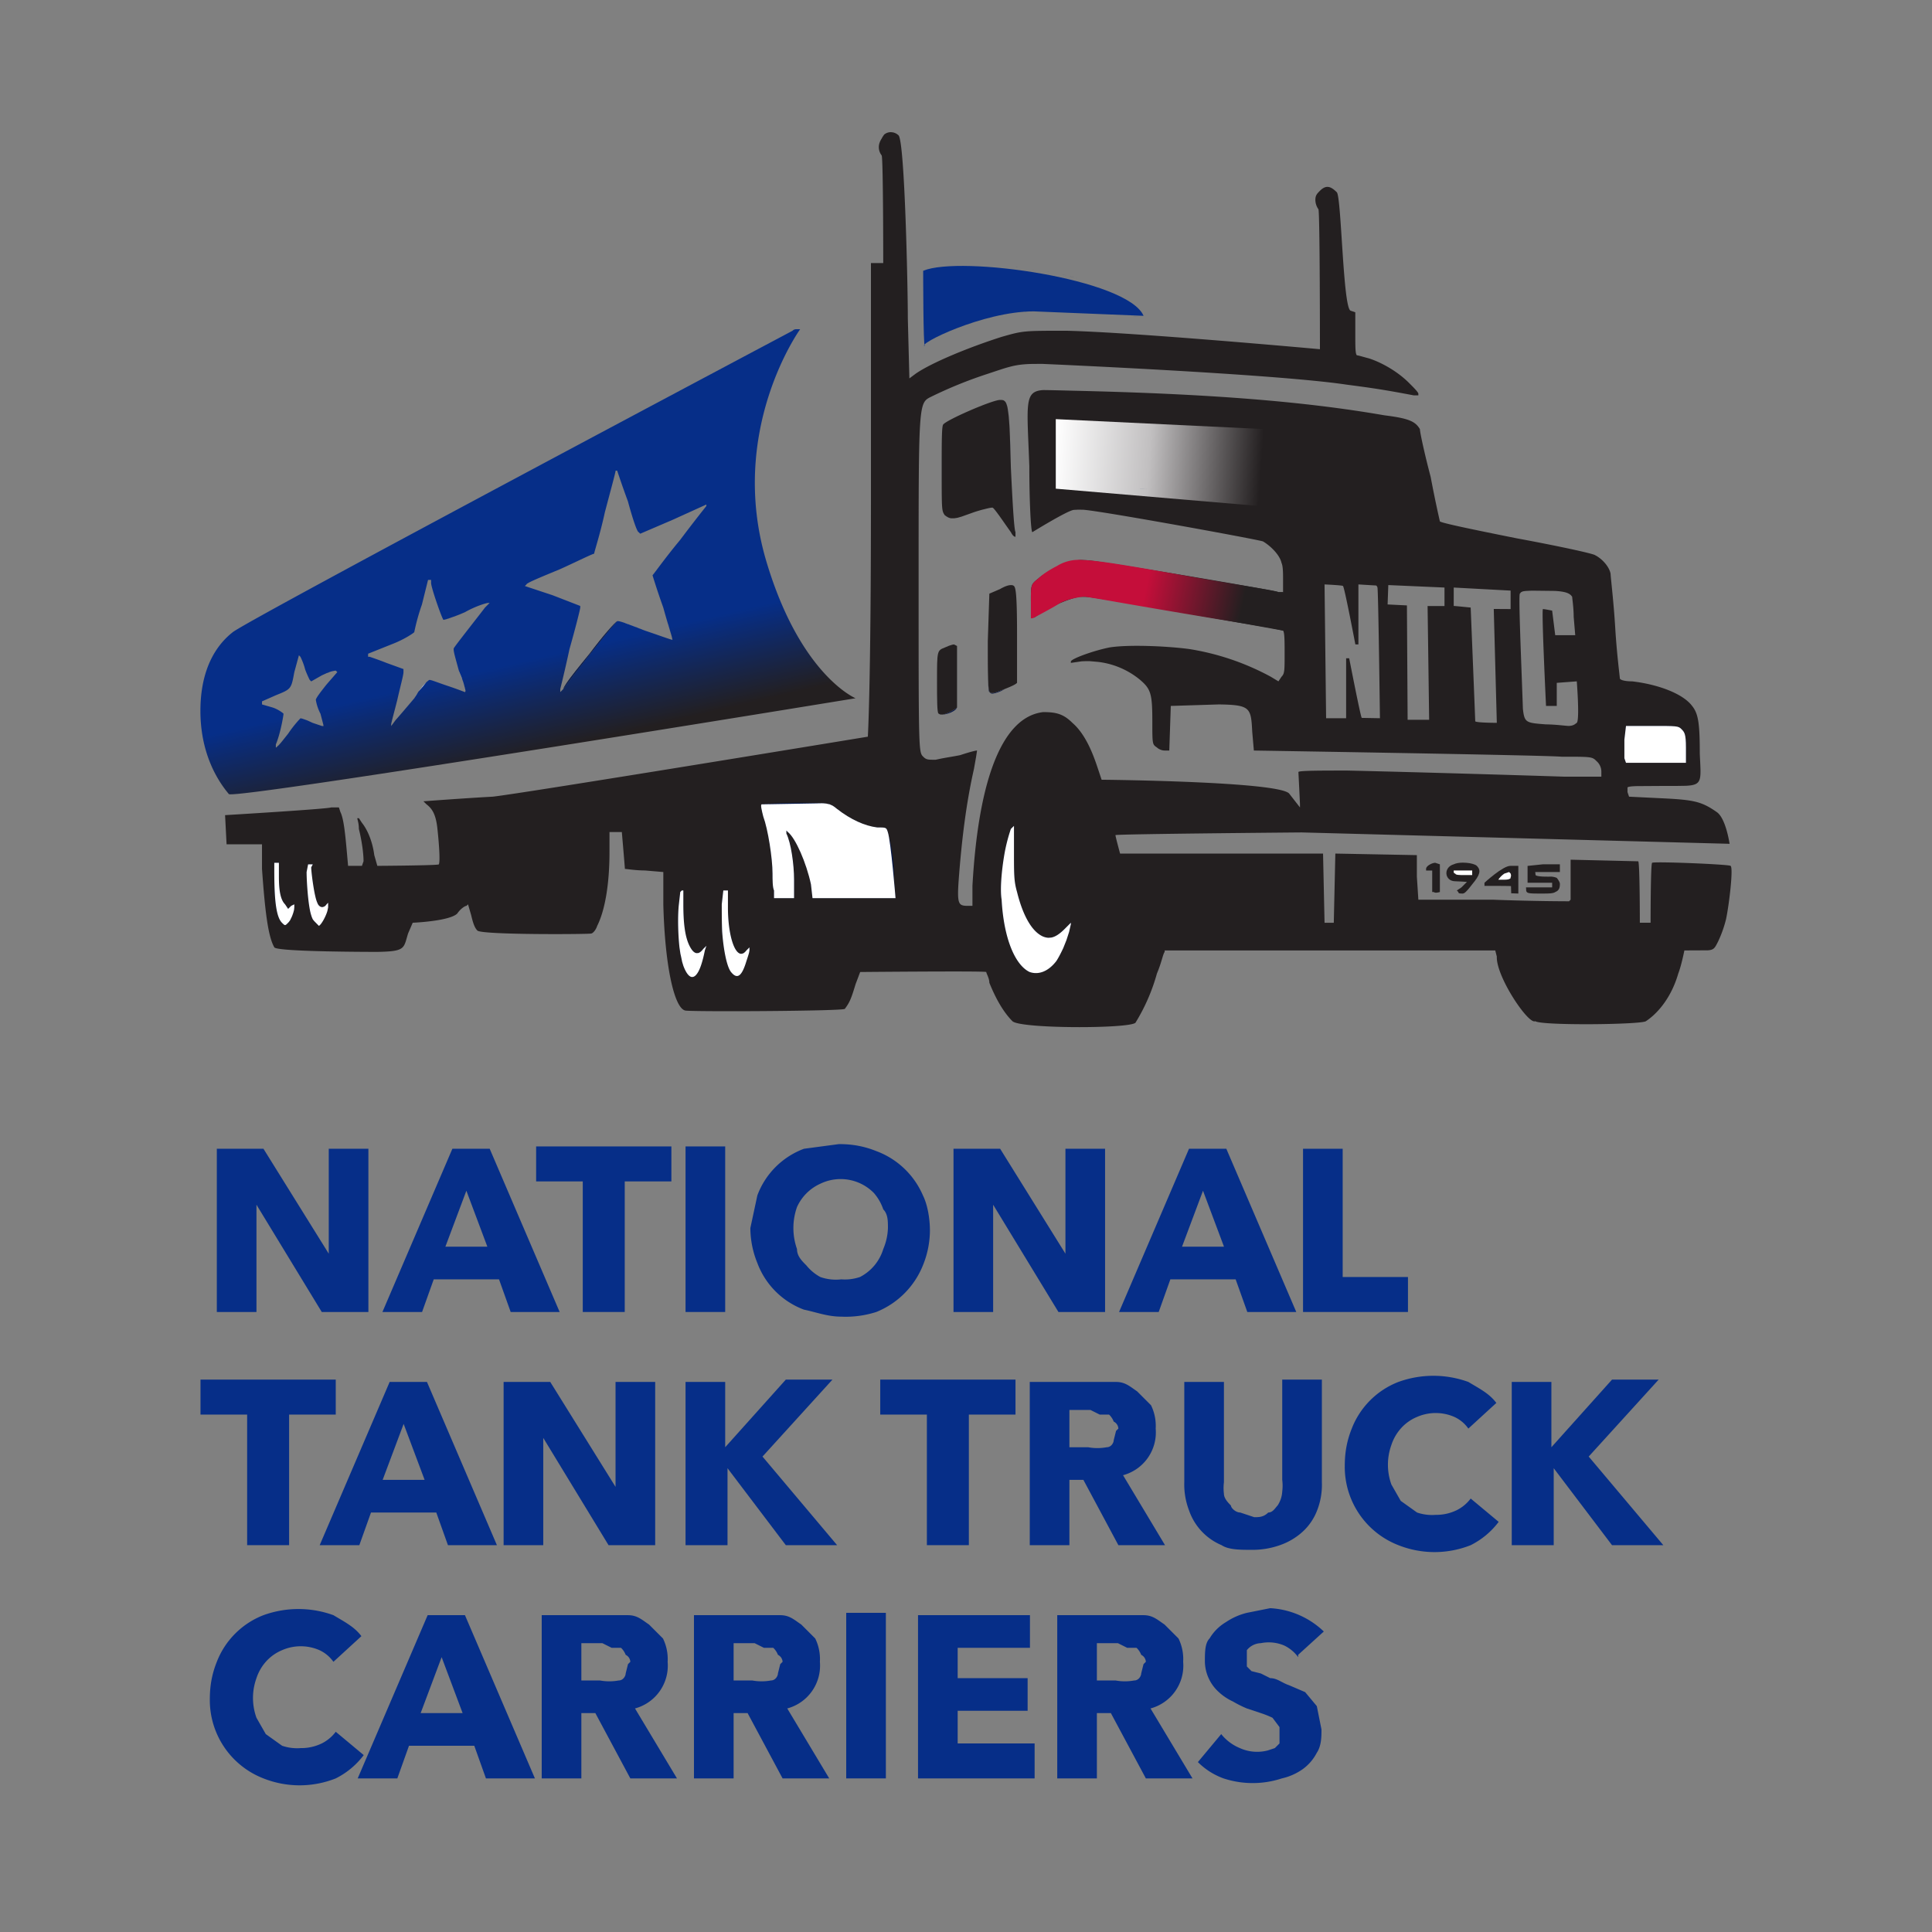 <svg clip-rule="evenodd" fill-rule="evenodd" stroke-linejoin="round" stroke-miterlimit="2" viewBox="0 0 360 360" xmlns="http://www.w3.org/2000/svg" xmlns:xlink="http://www.w3.org/1999/xlink"><rect x="0" y="0" width="360" height="360" fill="#808080" stroke="none"/><linearGradient id="a" gradientTransform="matrix(17.939 3.761 -3.761 17.939 213.356 110.347)" gradientUnits="userSpaceOnUse" x1="0" x2="1" y1="0" y2="0"><stop offset="0" stop-color="#c50e3a"/><stop offset="1" stop-color="#231f20"/></linearGradient><linearGradient id="b" gradientTransform="matrix(38.636 2.939 -2.939 38.636 196.619 81.195)" gradientUnits="userSpaceOnUse" x1="0" x2="1" y1="0" y2="0"><stop offset="0" stop-color="#fff"/><stop offset=".46" stop-color="#c1bfc0"/><stop offset="1" stop-color="#231f20"/></linearGradient><linearGradient id="c" gradientTransform="matrix(3.984 16.854 -16.854 3.984 100.413 122.467)" gradientUnits="userSpaceOnUse" x1="0" x2="1" y1="0" y2="0"><stop offset="0" stop-color="#062e88"/><stop offset="1" stop-color="#231f20"/></linearGradient><path d="m0 0h360v360h-360z" fill="none"/><g fill="#062e88" fill-rule="nonzero"><path d="m.52 0-.28-.46v.46h-.17v-.7h.2l.28.45v-.45h.17v.7z" transform="matrix(43.451 0 0 43.451 37.36 244.47)"/><path d="m.55 0-.05-.14h-.28l-.05.14h-.17l.3-.7h.16l.3.7h-.2zm-.19-.52-.09.24h.18z" transform="matrix(43.451 0 0 43.451 71.26 244.47)"/><path d="m.38-.56v.56h-.18v-.56h-.2v-.15h.58v.15z" transform="matrix(43.451 0 0 43.451 99.9 244.47)"/><path d="m.07-.71h.17v.71h-.17z" transform="matrix(43.451 0 0 43.451 124.7 244.47)"/><path d="m.81-.36a.4.4 0 0 1 -.03.16.36.36 0 0 1 -.2.2.43.43 0 0 1 -.15.02c-.06 0-.11-.02-.16-.03a.34.34 0 0 1 -.2-.2.4.4 0 0 1 -.03-.15l.03-.14a.34.34 0 0 1 .2-.2l.15-.02c.06 0 .11.01.16.03a.35.35 0 0 1 .2.19c.02.04.03.1.03.15zm-.18 0c0-.03 0-.06-.02-.08a.21.21 0 0 0 -.04-.07.2.2 0 0 0 -.23-.04.2.2 0 0 0 -.1.1.27.27 0 0 0 0 .18c0 .03.02.05.04.07a.2.2 0 0 0 .06.05.2.2 0 0 0 .09.01.2.2 0 0 0 .08-.01.2.2 0 0 0 .1-.12.25.25 0 0 0 .02-.09z" transform="matrix(43.451 0 0 43.451 138.08 244.47)"/><path d="m.52 0-.28-.46v.46h-.17v-.7h.2l.28.45v-.45h.17v.7z" transform="matrix(43.451 0 0 43.451 174.63 244.47)"/><path d="m.55 0-.05-.14h-.28l-.05.14h-.17l.3-.7h.16l.3.7h-.2zm-.19-.52-.09.24h.18z" transform="matrix(43.451 0 0 43.451 208.52 244.47)"/><path d="m.07 0v-.7h.17v.55h.28v.15z" transform="matrix(43.451 0 0 43.451 239.76 244.47)"/><path d="m.38-.56v.56h-.18v-.56h-.2v-.15h.58v.15z" transform="matrix(43.451 0 0 43.451 37.36 287.92)"/><path d="m.55 0-.05-.14h-.28l-.05.14h-.17l.3-.7h.16l.3.7h-.2zm-.19-.52-.09.24h.18z" transform="matrix(43.451 0 0 43.451 59.57 287.92)"/><path d="m.52 0-.28-.46v.46h-.17v-.7h.2l.28.45v-.45h.17v.7z" transform="matrix(43.451 0 0 43.451 90.8 287.92)"/><path d="m.5 0-.25-.33v.33h-.18v-.7h.17v.28l.26-.29h.2l-.3.33.32.38h-.22z" transform="matrix(43.451 0 0 43.451 124.7 287.92)"/><path d="m.38-.56v.56h-.18v-.56h-.2v-.15h.58v.15z" transform="matrix(43.451 0 0 43.451 164.02 287.92)"/><path d="m.45 0-.15-.28h-.06v.28h-.17v-.7h.37c.04 0 .06.02.09.04l.06.06a.2.2 0 0 1 .02.1.19.19 0 0 1 -.14.2l.18.3h-.2zm0-.5s0-.02-.02-.03a.08.08 0 0 0 -.02-.03h-.04l-.04-.02h-.09v.16h.08a.22.22 0 0 0 .08 0c.02 0 .03-.02.03-.03l.01-.04z" transform="matrix(43.451 0 0 43.451 188.84 287.92)"/><path d="m.67-.27a.3.3 0 0 1 -.02.12.24.24 0 0 1 -.06.09.28.28 0 0 1 -.1.06.35.35 0 0 1 -.12.02c-.05 0-.1 0-.13-.02a.25.25 0 0 1 -.14-.15.31.31 0 0 1 -.02-.12v-.43h.17v.43a.2.2 0 0 0 0 .05c0 .02.02.04.03.05 0 .01.02.03.04.03l.06.02c.02 0 .04 0 .06-.02.02 0 .03-.02.04-.03a.12.12 0 0 0 .02-.06.2.2 0 0 0 0-.05v-.43h.17z" transform="matrix(43.451 0 0 43.451 217.2 287.92)"/><path d="m.7-.1a.34.34 0 0 1 -.12.1.42.42 0 0 1 -.31 0 .36.36 0 0 1 -.23-.34c0-.06.01-.11.03-.16a.35.35 0 0 1 .2-.2.44.44 0 0 1 .3 0c.05.03.09.05.12.09l-.12.11a.15.15 0 0 0 -.06-.05.2.2 0 0 0 -.16 0 .19.19 0 0 0 -.07.05.2.2 0 0 0 -.04.07.25.25 0 0 0 0 .17l.04.07.07.05a.2.2 0 0 0 .08.01.2.2 0 0 0 .09-.02.17.17 0 0 0 .06-.05z" transform="matrix(43.451 0 0 43.451 248.84 287.92)"/><path d="m.5 0-.25-.33v.33h-.18v-.7h.17v.28l.26-.29h.2l-.3.33.32.38h-.22z" transform="matrix(43.451 0 0 43.451 278.65 287.92)"/><path d="m.7-.1a.34.34 0 0 1 -.12.1.42.42 0 0 1 -.31 0 .36.36 0 0 1 -.23-.34c0-.06.01-.11.03-.16a.35.35 0 0 1 .2-.2.44.44 0 0 1 .3 0c.05.03.09.05.12.09l-.12.11a.15.15 0 0 0 -.06-.05.2.2 0 0 0 -.16 0 .19.19 0 0 0 -.07.05.2.2 0 0 0 -.04.07.25.25 0 0 0 0 .17l.04.07.07.05a.2.2 0 0 0 .08.01.2.2 0 0 0 .09-.02.17.17 0 0 0 .06-.05z" transform="matrix(43.451 0 0 43.451 37.36 331.38)"/><path d="m.55 0-.05-.14h-.28l-.05.14h-.17l.3-.7h.16l.3.7h-.2zm-.19-.52-.09.24h.18z" transform="matrix(43.451 0 0 43.451 66.65 331.38)"/><path d="m.45 0-.15-.28h-.06v.28h-.17v-.7h.37c.04 0 .06.02.09.04l.06.06a.2.2 0 0 1 .02.1.19.19 0 0 1 -.14.2l.18.3h-.2zm0-.5s0-.02-.02-.03a.08.08 0 0 0 -.02-.03h-.04l-.04-.02h-.09v.16h.08a.22.22 0 0 0 .08 0c.02 0 .03-.02.03-.03l.01-.04z" transform="matrix(43.451 0 0 43.451 97.9 331.38)"/><path d="m.45 0-.15-.28h-.06v.28h-.17v-.7h.37c.04 0 .06.02.09.04l.06.06a.2.2 0 0 1 .02.1.19.19 0 0 1 -.14.2l.18.3h-.2zm0-.5s0-.02-.02-.03a.08.08 0 0 0 -.02-.03h-.04l-.04-.02h-.09v.16h.08a.22.22 0 0 0 .08 0c.02 0 .03-.02.03-.03l.01-.04z" transform="matrix(43.451 0 0 43.451 126.27 331.38)"/><path d="m.07-.71h.17v.71h-.17z" transform="matrix(43.451 0 0 43.451 154.64 331.38)"/><path d="m.07 0v-.7h.48v.14h-.31v.13h.3v.14h-.3v.14h.33v.15z" transform="matrix(43.451 0 0 43.451 168.02 331.38)"/><path d="m.45 0-.15-.28h-.06v.28h-.17v-.7h.37c.04 0 .06.02.09.04l.06.06a.2.2 0 0 1 .02.1.19.19 0 0 1 -.14.2l.18.3h-.2zm0-.5s0-.02-.02-.03a.08.08 0 0 0 -.02-.03h-.04l-.04-.02h-.09v.16h.08a.22.22 0 0 0 .08 0c.02 0 .03-.02.03-.03l.01-.04z" transform="matrix(43.451 0 0 43.451 193.96 331.38)"/><path d="m.45-.52a.16.16 0 0 0 -.06-.05.17.17 0 0 0 -.1-.01.08.08 0 0 0 -.06.03v.07l.02.02.04.01.04.02c.03 0 .05.02.08.03l.07.03.05.06.02.1c0 .03 0 .07-.02.1a.2.2 0 0 1 -.06.07.25.25 0 0 1 -.09.04.4.4 0 0 1 -.25 0 .3.3 0 0 1 -.11-.07l.1-.12a.2.2 0 0 0 .08.06.18.18 0 0 0 .12.01l.03-.01.02-.02v-.07l-.03-.04a.4.4 0 0 0 -.05-.02l-.06-.02a.48.48 0 0 1 -.06-.03.23.23 0 0 1 -.06-.04.18.18 0 0 1 -.06-.13c0-.04 0-.08.02-.1a.2.2 0 0 1 .07-.07.28.28 0 0 1 .09-.04l.1-.02a.36.36 0 0 1 .23.1l-.11.1z" transform="matrix(43.451 0 0 43.451 222.34 331.38)"/></g><path d="m166.51 24.7c.35.09.67.27.94.54 1.14 1.43 1.71 28.08 1.71 34.1l.29 11.17 1.15-.86c2.86-2 9.74-4.87 16.04-6.88 4.01-1.14 4.01-1.14 12.04-1.14 12.6.28 47.27 3.44 47.27 3.44s0-25.5-.28-26.08a3.07 3.07 0 0 1 -.57-1.72c0-.86.28-1.14.85-1.72 1.15-1.14 2.01-.86 3.16.29.86 1.14 1.14 21.78 2.58 22.06l.85.29v3.72c0 2.87 0 4.02.3 4.3.28 0 1.14.29 2.28.58 2.58.85 5.45 2.57 7.45 4.58.86.86 1.72 1.72 1.72 2v.3h-.86c-6.01-1.15-8.3-1.44-12.6-2.01-13.47-2.01-56.73-3.86-56.73-3.86l-2.07.02c-3.02.1-4.2.58-7.97 1.83a80.66 80.66 0 0 0 -10.6 4.3c-2.29 1.14-2.29 1.14-2.29 33.8 0 32.39 0 32.39.86 33.25.57.57.86.57 2.3.57l.99-.21c1.12-.22 2.51-.43 3.59-.65 1.72-.57 2.86-.86 3.15-.86l-.18 1.18-.4 2.26c-1.43 6.3-2.29 13.18-2.86 20.92-.29 4.3 0 4.58 1.72 4.58h.86v-3.72c1.14-20.35 5.73-31.52 13.18-32.38 2.3 0 3.72.28 5.44 2 2 1.72 3.44 4.59 4.59 8.03l.86 2.57s32.95.3 34.95 2.58l2.01 2.58v-.57c0-.29-.29-6.02-.29-6.02 0-.28 4.02-.28 9.17-.28 12.32.28 31.8.86 40.4 1.14h6.88v-.86a2.6 2.6 0 0 0 -.86-2c-.86-.86-.86-.86-6.59-.86-3.15-.29-57.3-1.15-57.3-1.15l-.3-3.44c-.24-4.51-.27-5.07-6.23-5.15l-8.95.28-.28 8.31h-.86c-.58 0-1.15-.29-1.44-.57-.86-.58-.86-.58-.86-4.87 0-5.16-.28-6.02-2.29-7.74a15.02 15.02 0 0 0 -7.86-3.34l-1.51-.13c-.51-.01-1.02 0-1.52.03l-2 .29v-.29c.28-.57 4.3-2 7.16-2.58 3.44-.57 10.6-.28 14.9.29a47.43 47.43 0 0 1 15.19 5.16l1.43.86.57-.86c.58-.58.58-1.15.58-4.3 0-2.3 0-4.01-.3-4.3 0 0-33.9-6.16-36.7-6.28l-1.11-.02c-2.3.28-6.88 2.58-7.45 3.15-.43.21-.86.6-1.17.76l-.55-3.05c0-3.16 0-3.16 1.43-4.3.86-.86 5.76-3.47 8.01-3.42l1.05.05c3.04.22 35.35 5.66 35.64 5.95h.86v-2.3c0-1.14 0-2.57-.29-3.15-.29-1.43-2-3.15-3.44-4-.57-.3-30.72-5.8-33.59-5.91l-.89-.01-.78.04c-1.2.12-7.72 4.15-7.72 4.15-.28 0-.57-5.73-.57-12.32-.42-11.55-1-13.87 2.46-14.15.44-.03 5.56.11 5.56.11 25.5.57 43.27 2 58.17 4.59 4.58.57 5.73 1.14 6.59 2.57 0 .58.86 4.59 2 8.89a227.5 227.5 0 0 0 1.72 8.3c.3.3 5.74 1.44 14.33 3.16 7.74 1.43 14.33 2.86 14.61 3.15 1.15.57 2.58 2 2.87 3.44 0 .57.57 5.16.86 10.03s.86 9.17.86 9.45c0 .3.86.58 2.3.58 4.86.57 9.45 2.29 11.17 4.58 1.14 1.43 1.43 3.15 1.43 8.88.21 4.95.59 5.86-2.62 6l-1.92.03h-2.62l-4.55.03c-1.04.03-1.62.1-1.76.25v.86l.29.86 5.73.28c6.3.29 7.74.58 10.6 2.58 1.72 1.15 2.4 5.92 2.4 5.92l-79.75-2.12s-34.25.29-34.68.5c0 .29.86 3.44.86 3.44h37.82l.28 12.9h1.72l.29-12.9 15.19.29v4l.28 4.3h13.76c7.73.3 14.04.3 14.32.3l.29-.3v-7.45l12.6.3c.3.28.3 11.45.3 11.45h2s0-11.17.29-11.17c.28-.29 14.32.28 14.61.57.57.29-.29 7.45-.86 10.03a22.41 22.41 0 0 1 -1.43 4.01c-.65 1.3-.8 1.61-1.94 1.7l-4.37.02s-.57 2.87-1.14 4.3c-1.15 4.01-3.44 7.16-6.02 8.88-.86.65-19.48.86-20.63 0-1.24.72-7.31-8.3-7.16-12.03l-.29-1.15h-61.6v.29c-.3.28-.58 2-1.44 4a35.63 35.63 0 0 1 -4 9.18c-1.16 1.14-21.5 1.14-22.93-.29-1.72-1.72-3.15-4.3-4.3-7.16 0-.86-.57-1.72-.57-2-.22-.22-23.5 0-23.5 0l-.86 2.28c-.86 2.87-1.15 3.44-2 4.59-.43.43-29.8.57-29.8.29-2-.58-3.73-8.31-4.02-19.77v-6.02l-3.43-.29c-1.72 0-3.44-.29-3.73-.29 0-.28-.57-6.87-.57-6.87h-2.3v3.72c0 6.02-.85 10.9-2.29 13.76-.28.86-.86 1.43-1.14 1.43 0 .14-20.63.29-21.2-.57-.58-.58-.87-1.72-1.15-2.87l-.58-2-.28.28c-.29 0-1.15.57-1.72 1.43-1.43 1.44-8.31 1.72-8.31 1.72l-.86 2c-.86 2.8-.43 3.34-5.72 3.43 0 0-18.64.02-19.2-.84-1.16-2-1.73-6.6-2.3-14.62v-4.58h-6.6l-.28-5.44s19.2-1.15 19.77-1.44h1.44l.28.86c.58 1.15.86 3.73 1.15 6.88l.28 3.15h2.58l.3-.86c0-1.43-.3-3.72-.87-6.02 0-1.14-.29-1.72-.29-2h.3l.56.86c1.15 1.43 2.01 3.72 2.3 6.02l.57 2s11.46-.07 11.46-.28c.29-.58 0-4.3-.29-6.88-.28-2.3-.86-3.44-2-4.3l-.58-.57s8.14-.61 12.9-.86c5.44-.58 69.91-11.18 69.91-11.18s.58-9.2.58-44.12v-44.13h2.29s0-19.49-.29-20.06a2.5 2.5 0 0 1 -.53-1.69c.03-.53.25-1.03.53-1.46.2-.39.4-.65.5-.77.42-.32.9-.45 1.38-.4l.34.05zm122.71 89.08s-1.43-.29-1.72-.29c-.28.29.58 18.05.58 18.05h2v-4.3l3.73-.28s.57 7.16 0 7.73l-.43.31c-.18.1-.37.17-.58.22l-.43.05c-.57 0-2.58-.29-4.3-.29-3.72-.29-4-.29-4.3-2.87-.28-8.3-.85-21.2-.57-21.49l.19-.23.06-.05.32-.15.49-.07 1.14-.06 4.32.05c1.79.1 2.59.37 3.05.86l.18.23c0 .28.28 2 .28 3.72l.29 3.44h-3.73zm-18.34-4.3 10.6.57v3.44l-3.14-.02.57 21.22s-3.73 0-4.02-.28c0-.29-.85-21.2-.85-21.2s-2.94-.3-3.16-.3zm-12.19-.46 10.47.46v3.44h-3.15l.29 21.2h-4.01l-.13-21.31-3.6-.18.13-3.6zm-11.88-.12s3.44.15 3.44.3c.29.28 2.3 10.88 2.3 10.88h.57v-11.18l3.3.2c.11.07.2.2.25.37.17.94.46 24.36.46 24.36l-3.36-.06-.04-.03c-.2-.15-2.33-11.08-2.33-11.08h-.57v11.17h-3.73z" fill="#231f20"/><path d="m239.08 110.34s.28 7.45 0 7.16c0 0-1.78-.42-3.5-.7-25.35-4.15-30.42-5.2-33.21-5.58-.4-.17-3.75.38-5.18 1.36-.86.57-4.24 2.36-4.55 2.53l-.27.1h-.28v-3.15c0-3.16 0-3.16 1.43-4.3.86-.86 2.3-1.72 3.44-2.3a7.59 7.59 0 0 1 4.57-1.12l1.05.05c3.04.22 8.13 1.08 17.87 2.8 9.46 1.71 17.48 2.86 17.77 3.15z" fill="url(#a)"/><path d="m196.73 78.1v12.96l69 5.87-3.03-15.68z" fill="url(#b)"/><path d="m127.33 168.5c0 3.44.29 6.02 1.15 7.74.43.86.86 1.3 1.29 1.36l.32-.01c.32-.08.64-.35.96-.78l.58-.57-.29.86c-.42 2.1-.9 3.58-1.46 4.34l-.14.18c-.3.35-.63.5-.97.4-.5-.17-.99-.87-1.43-2.04l-.23-.75c-.1-.5-.2-1-.32-1.5l-.18-1.2c-.26-2.4-.34-5.55-.14-7.74l.29-2.58.28-.28h.29zm8.31.58c0 4.89 1.13 8.64 2.48 8.65l.32-.07c.2-.09.42-.27.64-.56l.57-.57v.57l-.07.4c-.1.4-.3 1-.5 1.6-.86 2.87-1.72 3.45-2.87 2.01-.77-.96-1.41-4.13-1.65-7.59-.07-1.72-.07-3.5-.07-5.02l.29-2.57h.86zm53.3-10.32c0 4.3 0 5.45.57 7.45 1.14 4.59 2.86 7.45 4.87 8.31.36.14.7.22 1.03.22l.49-.04c.81-.16 1.6-.72 2.49-1.61l1.15-1.15v.29s-.14.56-.32 1.39l-.5 1.55-.6 1.5c-.41.87-.83 1.7-1.28 2.4-1.47 1.92-3.3 2.65-5 2.04-2.65-1.27-4.8-6.14-5.2-13.47-.32-1.93 0-5.4.49-8.32a31.68 31.68 0 0 1 1.23-4.86l.58-.57zm-130.95 2.87c0 .86.57 5.44 1.14 6.59.18.53.59.85 1 .8l.25-.08c.17-.08.33-.22.47-.43l.29-.3v.87l-.14.68c-.3 1.03-1.12 2.53-1.58 2.76l-.57-.58c-.15-.15-.39-.38-.57-.65-.12-.24-.22-.5-.3-.78-.56-1.72-.85-6.3-.85-8.02l.28-1.43h.87l-.3.57zm-6.02 1.72c0 2.58.29 4.3 1.15 5.16l.57.85.57-.57.58-.28v.57l-.05.48-.13.48-.05.16-.17.47-.13.29-.2.4v.03c-.14.22-.28.41-.42.55-.57.58-.57.58-1.15 0-1.14-1.14-1.43-4.58-1.43-9.74v-1.43h.86zm93.84-13.71 2.44-.05 3.66.02c.59.02 1.06.04 1.45.07h.19l.25.04.14.02.06.01.12.01.45.11.37.15.07.04.05.02.08.05.14.08.1.07c.19.13.38.28.6.46 2.58 2 5.16 3.15 7.45 3.44 1.72 0 1.72 0 2 .86a31.05 31.05 0 0 1 1.16 8.6l.28 3.72h-15.47l-.29-2.58c-.86-4.01-2.86-8.6-4.3-9.74l-.28-.29v.57c.86 1.72 1.43 5.73 1.43 8.6v3.44h-3.73v-1.43c-.28-.58-.28-2.01-.28-3.16 0-2.86-.86-8.3-1.72-10.6-.29-1.14-.57-2.29-.29-2.29l1.1-.1h.3c.65-.06 1.5-.1 2.47-.14zm168.34-10.36v2.86h-11.17l-.3-.86v-3.44l.3-2.57h4.87c4.58 0 4.87 0 5.44.57s.86.86.86 3.44z" fill="#081948"/><path d="m155.28 150.2.1.08-.24-.15.14.08zm-.34-.18.07.04-.44-.19zm-11.6-.25-1.4.11 1.1-.1h.3zm10.78-.01.45.11-.57-.12zm-.57-.07.25.03-.44-.04h.19z" fill="#081948"/><path d="m272.6 160.74c-.66 0-1.29.1-1.72.31-2 .58-1.72 3.16.29 3.16.57 0 2.17.12 2.17.12l-1.02 1.02-.86.58.28.28c0 .29.29.29.86.29l.27-.1c.32-.22.8-.76 1.45-1.62 1.44-1.72 1.72-2.58.86-3.44-.28-.28-1.07-.5-1.93-.57z" fill="#231f20"/><path d="m271.17 162.77c-.29 0-.29-.28-.29-.28v-.29h3.44v.86h-1.43c-.86 0-1.72 0-1.72-.29z" fill="#fff"/><path d="m276.61 164.5v.57h2.3c2 0 2.64.04 2.64.04l.04 1.34 1.33.05v-5.16h-1.48c-1.43 0-4.83 3.15-4.83 3.15z" fill="#231f20"/><path d="m280.34 162.77a4.03 4.03 0 0 0 -1.15 1.15h.86c.58 0 1.15 0 1.43-.29v-.18c.1-.16.1-.39 0-.68l-.28-.28z" fill="#fff"/><path d="m267.44 160.77c-.57 0-1.71.57-1.71 1.14v.3h1.14v4h.29c.28.29 1.14 0 1.14 0v-5.16zm16.98 5.31c.16.42.77.42 2.8.42 1.37 0 2.2 0 2.61-.3.6-.24.83-.67.83-1.42.07-.43-.58-1.2-.58-1.2a3.09 3.09 0 0 0 -1.43-.23c-.86 0-2.23 0-2.52-.29l-.06-.57h4.59v-1.44h-3.16l-2.86.3v3.14h4.58v.86h-4.87l.04.68z" fill="#231f20"/><path d="m149.1 61.34s-13.58 18.8-6.3 43.27c6.33 21.23 16.62 25.5 16.62 25.5s-115.45 18.89-116.77 17.86c-1.84-2.18-5.48-7.43-5.3-16.14.18-8.36 3.77-12.27 6.03-14.04 3.18-2.5 104.3-56.16 104.3-56.16.28-.29.57-.29.85-.29h.58zm-93.4 60.76-.86 3.15c-.58 3.15-.58 3.15-3.44 4.3l-2.58 1.14v.57l2 .58c.86.28 1.72.86 2.01 1.14 0 .3-.57 3.73-1.43 5.73v.58l.13-.05.35-.32c.43-.45 1.06-1.27 1.81-2.21 1.15-1.72 2.3-2.87 2.3-2.87l.31.06.72.25.22.08 1.03.47 1.72.58h.3l-.06-.32-.52-1.98a8.41 8.41 0 0 1 -.86-2.57c0-.3.86-1.44 2-2.87l2-2.3-.28-.28c-.16 0-.62.1-1.2.3l-.13.04-.26.1-.14.04-.08.04-.13.05-.64.3-2 1.14-.29-.29s-.57-1.15-.86-2c-.28-1.15-.86-2.3-.86-2.3zm35.53-9.75h-.29c-.29 0-2.3.58-4.3 1.72-.75.32-1.46.6-2.07.83l-1.47.5-.47.1c-.29-.28-2.3-6.01-2.3-6.87v-.57h-.57l-1.14 4.58a39.28 39.28 0 0 0 -1.43 5.16c-.29.28-2.01 1.43-4.3 2.29l-4.3 1.72v.57h.29s1.72.58 3.15 1.15l3.15 1.14v.58c0 .57-.57 2.58-1.15 5.16-.57 2.29-1.14 4.3-1.14 4.58v.29l.86-1.15c.28-.29 2-2.3 3.44-4.01l.71-1.13.1-.15.32-.4.53-.68.28-.3.4-.41.36-.3.16-.07.42.1c.6.19 1.73.62 3.02 1.05 1.72.57 3.15 1.14 3.15 1.14l.07-.09v-.05c.02-.26-.13-.89-.4-1.68l-.01-.06c-.2-.65-.49-1.39-.8-2.13-.86-3.15-1.15-4.01-.86-4.3.57-.86 4.87-6.3 5.73-7.45zm23.77-24.65h-.29c0 .29-.86 3.44-2 7.74-.86 4.01-2 7.45-2 7.74-.3 0-3.16 1.43-6.31 2.86-3.44 1.43-6.3 2.58-6.3 2.86l-.3.3 5.16 1.71 5.16 2v.3c0 .28-.86 3.72-2 7.73-.86 4.01-1.72 7.45-1.72 7.45v.57l.57-.57c2-2.87 9.74-12.6 10.03-12.6 0-.04.03-.06.1-.06l.3.04c.78.17 2.6.87 4.76 1.73 2.57.86 4.87 1.72 5.15 1.72l-.14-.62c-.29-1-.93-3.03-1.58-5.4-1.14-3.15-2-6.01-2-6.01.29-.29 2.3-3.16 5.16-6.6 2.57-3.43 4.87-6.3 4.87-6.3v-.28l-6.3 2.86-6.02 2.58-.29-.29c-.29 0-1.15-2.58-2-5.73-.58-1.57-1.08-3-1.44-4.05z" fill="url(#c)"/><g fill="#081948"><path d="m52.38 138.34 1.31-1.64-1.31 1.64c-.19.23-.35.42-.5.57l-.35.32.35-.32zm4.74-4.17.12.05-.22-.09zm3.65-8.7-.78.34.64-.3zm.6-.22-.38.13.25-.1z"/><path d="m51.88 138.9c.15-.14.31-.33.5-.56l-.5.57c-.14.15-.26.26-.35.32l.35-.32z"/><path d="m51.88 138.9-.35.33c.19-.12.48-.44.84-.89l-.48.57zm26.12-10.07-.1.15.06-.1.05-.05zm.85-1.08-.53.67.42-.54zm.68-.71-.4.4.28-.3zm5.04-12.14c.6-.23 1.32-.52 2.07-.84l-2.07.83c-.61.23-1.13.4-1.47.5l1.47-.5zm-6.6 13.97.04-.04zm106.17-1.7-.04-1.38c0 .53.02 1 .04 1.38zm2.22-17.4.5-.29-.5.28zm-80.98 17.79c.76-1.2 2.54-3.4 4.47-5.76 2.58-3.44 4.87-6.02 5.16-6.02l-.43.43c-1.7 1.9-7.84 9.67-9.6 12.18l-.57.57.57-.57c0-.07.04-.18.1-.32l.3-.5z"/><path d="m105.08 128.07.3-.5c-.13.2-.23.36-.3.5zm80.58-32.71-.57-.67.57.68.8 1.1.41.58c.49.68 1 1.43 1.5 2.11l-1.5-2.11zm-8.7 1.16a1.94 1.94 0 0 1 .32.07l-.33-.07zm11.29-13.47.11 4.08-.18-5.88zm-.12-3.09.01.36-.05-.9zm-.15-2.24.02.38-.06-.7.04.33zm-.19-1.52.04.32-.11-.64zm-.29-1.05.2.6a3.35 3.35 0 0 0 -.2-.6zm-.1-.19.03.07-.06-.1zm-.17-.2.04.05-.06-.07zm-.18-.13.04.03-.05-.03zm25.39 16.43 1.51.08-1.5-.09z"/></g><path d="m172.03 50.45c6.93-2.89 38.1 1.51 41.06 8.4l-20.46-.83c-9.5 0-21.93 6.2-20.31 6.47-.3 0-.3-14.04-.3-14.04z" fill="#062e88"/><path d="m211 58.92a17.9 17.9 0 0 0 1.18.06l-1.19-.06zm-20.85-.75-.4.06.22-.04zm1.15-.11-.37.03.25-.03zm8.16-6.54 1.22.36-1.4-.4zm-1.29-.33.64.16-.88-.21zm-2.77-.59.13.03-.42-.08.3.05zm-2.93-.47.3.04-.44-.06zm-3.03-.36.25.03-.58-.05zm-8.98-.33-2.65.15z" fill="#081948"/><g fill="#fff"><path d="m127.33 168.5c0 3.44.29 6.02 1.15 7.74.43.86.86 1.3 1.29 1.36l.32-.01c.32-.08.64-.35.96-.78l.58-.57-.29.86c-.42 2.1-.9 3.58-1.46 4.34l-.14.18c-.3.35-.63.5-.97.4-.5-.17-.99-.87-1.43-2.04l-.23-.75c-.1-.5-.2-1-.32-1.5l-.18-1.2c-.26-2.4-.34-5.55-.14-7.74l.29-2.58.28-.28h.29zm8.31.58c0 4.89 1.13 8.64 2.48 8.65l.32-.07c.2-.09.42-.27.64-.56l.57-.57v.57l-.07.4c-.1.4-.3 1-.5 1.6-.86 2.87-1.72 3.45-2.87 2.01-.77-.96-1.41-4.13-1.65-7.59-.07-1.72-.07-3.5-.07-5.02l.29-2.57h.86zm53.3-10.32c0 4.3 0 5.45.57 7.45 1.14 4.59 2.86 7.45 4.87 8.31.36.14.7.22 1.03.22l.49-.04c.81-.16 1.6-.72 2.49-1.61l1.15-1.15v.29s-.14.56-.32 1.39l-.5 1.55-.6 1.5c-.41.87-.83 1.7-1.28 2.4-1.47 1.92-3.3 2.65-5 2.04-2.65-1.27-4.8-6.14-5.2-13.47-.32-1.93 0-5.4.49-8.32a31.68 31.68 0 0 1 1.23-4.86l.58-.57zm-130.95 2.87c0 .86.57 5.44 1.14 6.59.18.53.59.85 1 .8l.25-.08c.17-.08.33-.22.47-.43l.29-.3v.87l-.14.68c-.3 1.03-1.12 2.53-1.58 2.76l-.57-.58c-.15-.15-.39-.38-.57-.65-.12-.24-.22-.5-.3-.78-.56-1.72-.85-6.3-.85-8.02l.28-1.43h.87l-.3.57zm-6.02 1.72c0 2.58.29 4.3 1.15 5.16l.57.85.57-.57.58-.28v.57l-.05.48-.13.48-.05.16-.17.47-.13.29-.2.4v.03c-.14.22-.28.41-.42.55-.57.58-.57.58-1.15 0-1.14-1.14-1.43-4.58-1.43-9.74v-1.43h.86zm103.42-13.05-.38-.24.13.07.24.15v.01c.2.12.38.27.6.45l-.6-.45zm-1.01-.47-.58-.1.2.02.38.08.1.02.03.01.06.01.44.19-.5-.2zm-1.02-.15-1.45-.07 1.18.04zm.44.04-.44-.04zm-10.46.05-1.4.11 1.4-.1z"/><path d="m146.53 155.32c.86 1.72 1.43 5.74 1.43 8.6v3.44h-3.73v-1.43c-.28-.58-.28-2.01-.28-3.16 0-2.86-.86-8.3-1.72-10.6-.29-1.14-.57-2.29-.29-2.29l11.42-.2.44.04.2.03.57.12.44.19.13.07.24.15.6.46c2.58 2 5.16 3.15 7.45 3.44 1.72 0 1.72 0 2 .86.58 1.72 1.44 12.32 1.44 12.32h-15.47l-.29-2.58c-.86-4.01-2.86-8.6-4.3-9.74l-.28-.29zm156.45-13.18-.3-.86v-3.44l.3-2.57h4.87c4.58 0 4.87 0 5.44.57s.86.86.86 3.44v2.86zm-241.38-16.97.61-.17-.6.17zm-.23.08-.38.13-.23.09.08-.03.53-.2.24-.07.6-.16zm-4.25 8.92 1.16.52zm20.07-4.07.71-1.12c-.38.56-.32.48-.71 1.13zm.78-1.23.77-1 .67-.73c-.23.34-.67.85-1.44 1.73zm8.69-.47v-.07zm-.31-1.16-.34-1 .31.9zm.31 1.09v.07l-.03-.17z"/><path d="m86.01 126.25.34.99.2.67-.36-1.14-.7-1.82zm.69 2.32.01.3-.05-.47zm-.1-.47.03.13-.09-.32.06.2z"/></g><path d="m178.2 132.07c-.4.49-1.42.93-2.24 1.05l-.39.03c.32-.03.76-.17 1.33-.46s1.15-.57 1.43-.86l-.14.24zm-3 1.06.37.02-.4-.02-.07-.04zm.84-12.48.72-.3.15-.05z" fill="#081948"/><path d="m178.33 120.37v11.46c-.28.28-.86.57-1.43.86s-1 .43-1.33.46l-.37-.02-.1-.04-.2-.12c-.3 0-.3-2.86-.3-6.01 0-5.73 0-5.73 1.44-6.3l.87-.36.54-.17.31-.05z" fill="#231f20"/><path d="m184.14 127.17c.05 1.04.14 1.57.3 1.83.5.25.61.2 2.77-.61l-.68.38c-.7.32-1.4.48-1.6.48-.21 0-.37-.05-.49-.25l-.09-.04c-.12-.12-.19-.7-.21-1.8zm3.41-17.97-.23.07.23-.08z" fill="#081948"/><path d="m188.61 109.04a.6.6 0 0 1 .32.15c.3.29.58 1.15.58 8.89v9.16c-.29.29-.86.58-2.3 1.15-2.16.81-2.28.86-2.77.61-.16-.26-.25-.8-.3-1.83l-.04-1.38c-.04-1.44-.04-3.45-.04-6.28l.29-8.89 2-.86c.36-.21.69-.37.97-.49l.23-.08c.2-.07.37-.12.52-.14l.3-.03z" fill="#231f20"/><path d="m117.28 116.38.45.17-1.26-.46.8.29z" fill="#fff"/><path d="m116.47 116.1.8.28 2.9 1.12-2.44-.95-.45-.17-.81-.29zm8 .1.7 2.4-.64-2.18-.06-.21zm-8.29-.2.28.1z" fill="#fff"/><path d="m179.22 96.25c-.3.1-.56.17-.8.23l-.62.1.63-.1.8-.23zm-2.57.15-.6-.39c.2.16.4.3.6.39zm6.78-1.52-.34.08.16-.05zm4.73-14.23.02.6-.04-.93zm-.12-2.18.05.94-.09-1.31zm-.15-1.59.05.52-.11-.88zm-.19-1.08.02.08-.03-.12.01.03zm-.23-.7.02.05-.06-.12zm-.13-.22.03.05-.1-.12zm-.15-.16.02.02-.12-.08zm-.17-.1h.02l-.2-.06z" fill="#081948"/><path d="m184.5 94.63c-.26.05-.63.13-1.07.25l-.18.03-.16.05c-.48.13-1.03.29-1.6.48l-2.27.81-.8.23-.62.1h-.51a1.9 1.9 0 0 1 -.64-.18l-.6-.39c-.58-.86-.58-.86-.58-8.6 0-4.87 0-8.02.28-8.3.58-.86 9.17-4.59 10.6-4.59.27 0 .5.01.69.1l.05.04.12.08.06.07.1.12.06.1.06.12.2.6.03.13.1.64.12.88.06.7.1 1.31.04.91.04.93.18 5.88c.29 6.02.58 11.46.86 12.03v.86c-.28 0-.57-.28-.86-.86l-.9-1.27c-.99-1.42-1.95-2.8-2.37-3.2l-.17-.11-.41.05z" fill="#231f20"/></svg>